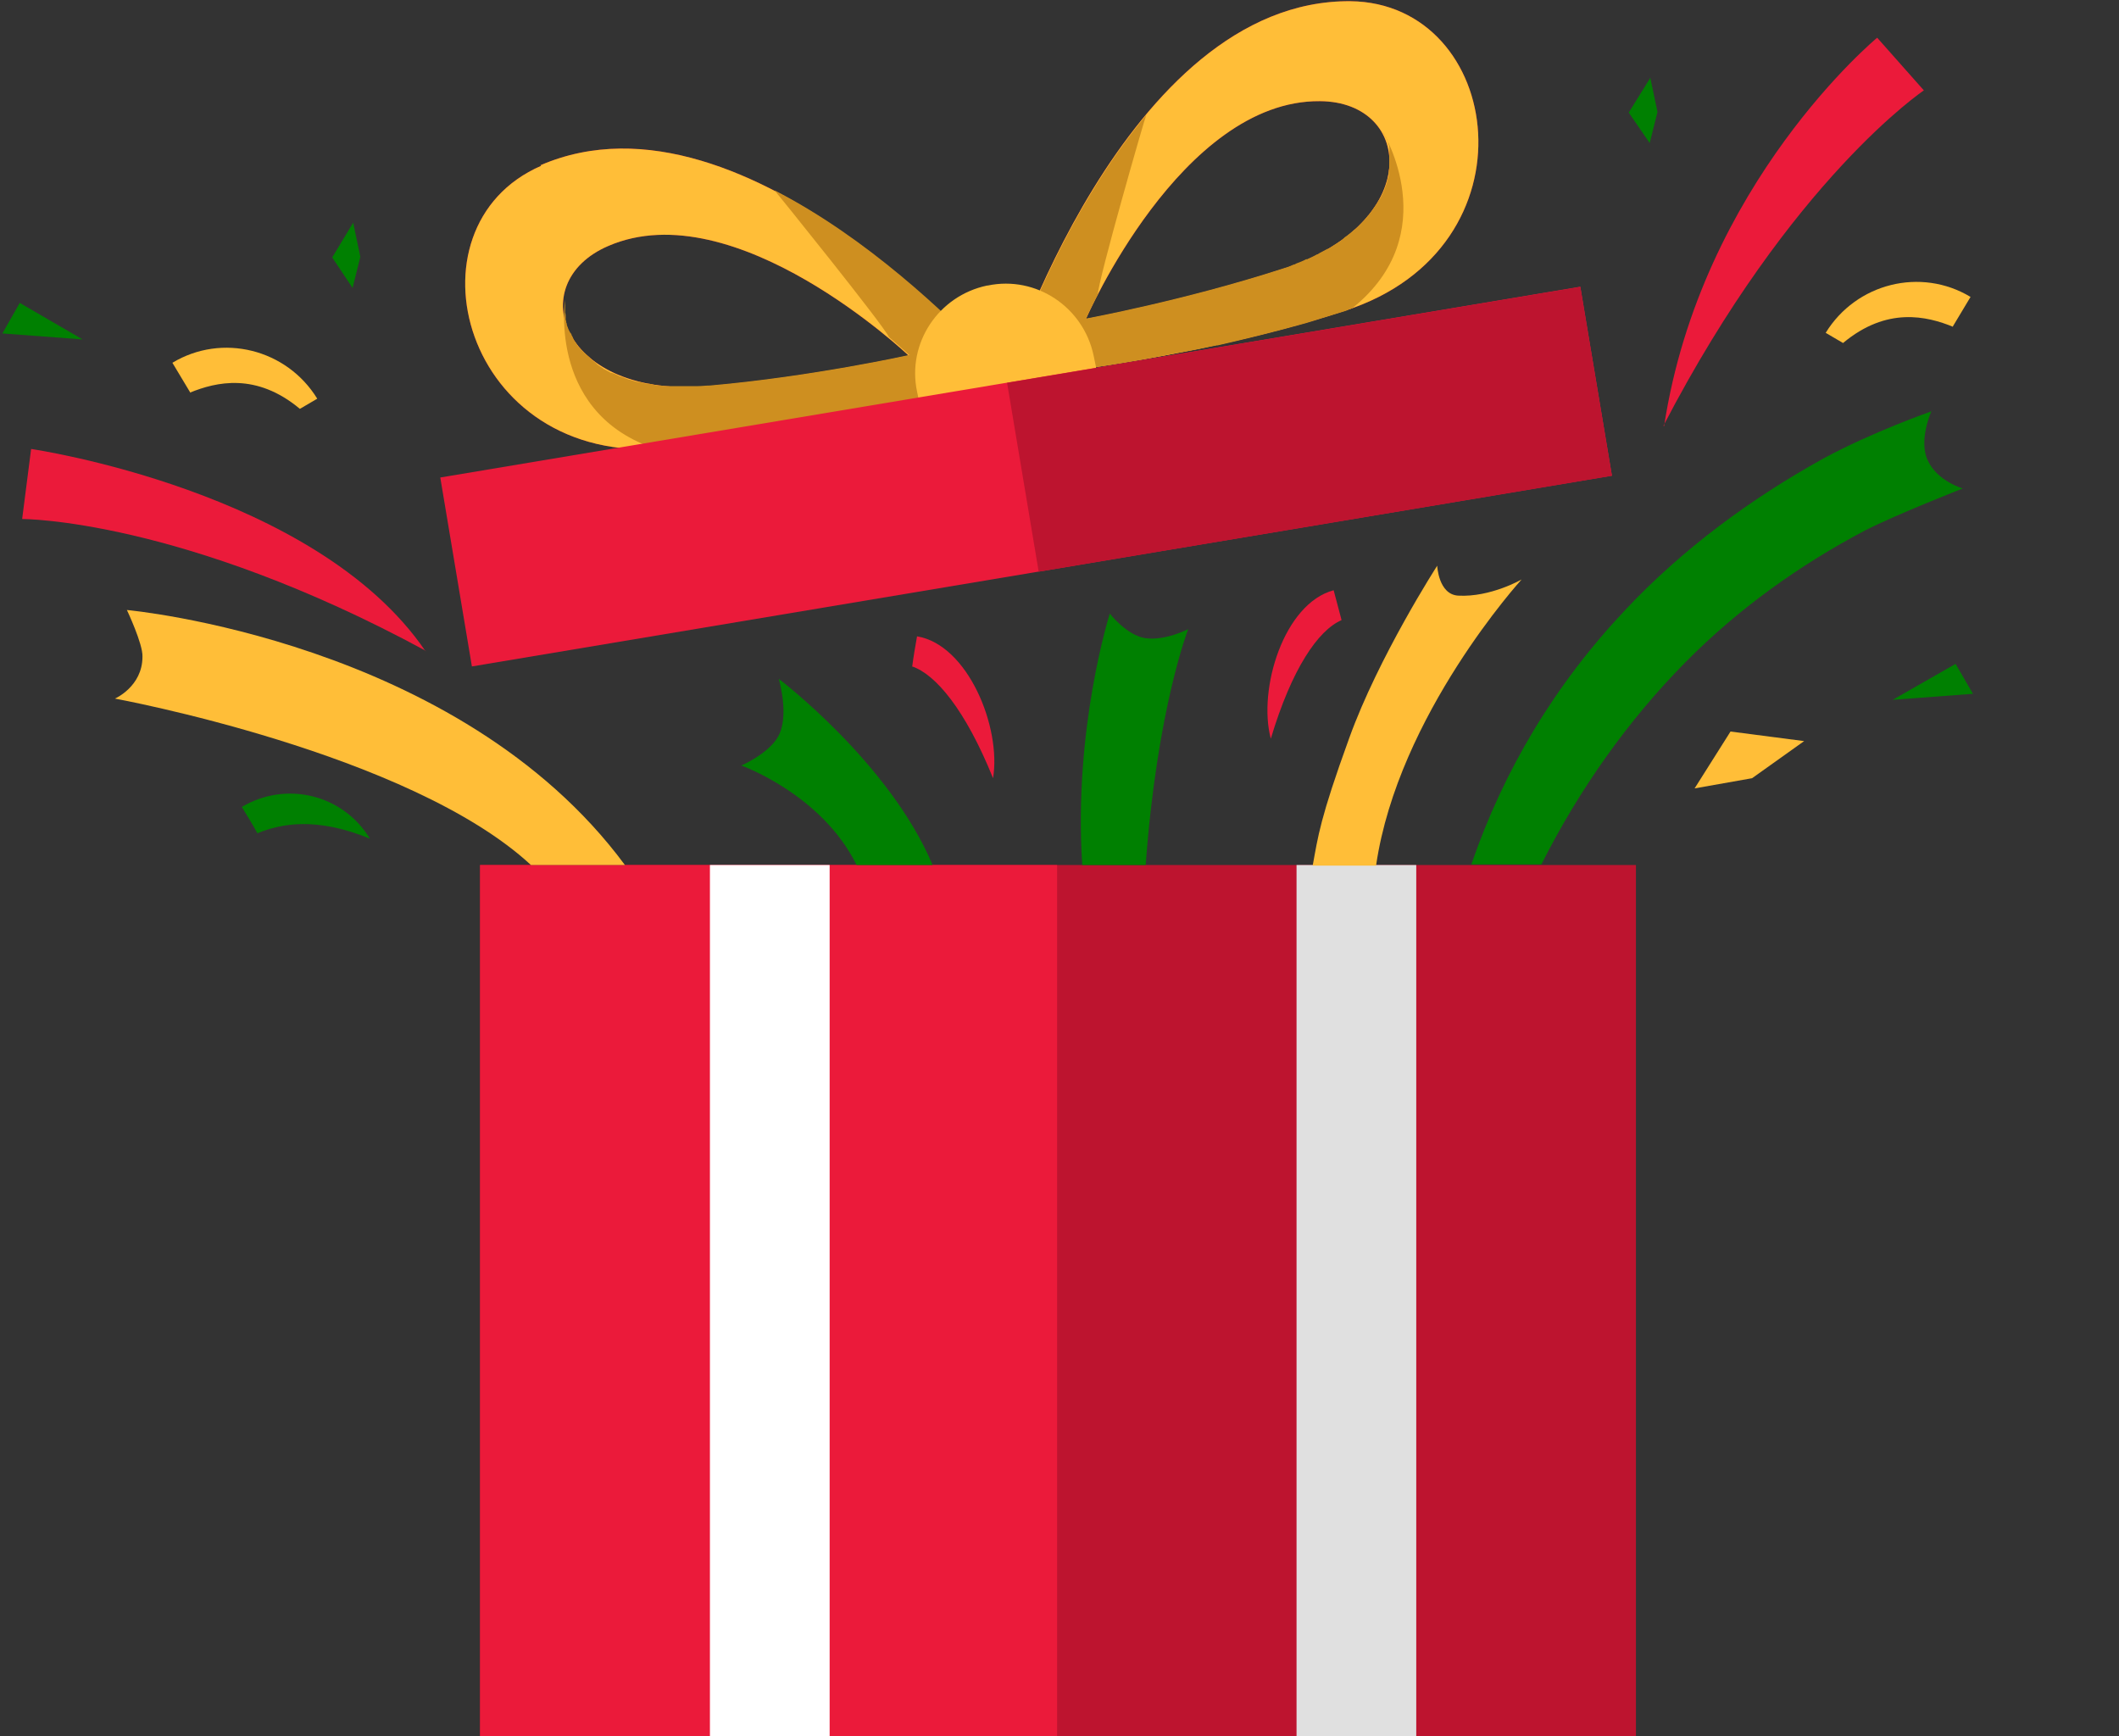 <?xml version="1.0" encoding="UTF-8"?>
<svg id="_圖層_1" data-name="圖層_1" xmlns="http://www.w3.org/2000/svg" version="1.1" viewBox="0 0 354 290">
  <rect x="0" y="0" width="354" height="290" fill="#333333" stroke="none"/>
  <!-- Generator: Adobe Illustrator 29.0.1, SVG Export Plug-In . SVG Version: 2.1.0 Build 192)  -->
  <defs>
    <style>
      .st0 {
        fill: #fff;
      }

      .st1 {
        fill: #ffbe38;
      }

      .st2 {
        fill: #e0e0e0;
      }

      .st3 {
        fill: #bd142f;
      }

      .st4 {
        fill: #ce8f20;
      }

      .st5 {
        fill: #008001;
      }

      .st6 {
        fill: #eb1a3a;
      }
    </style>
  </defs>
  <g>
    <g>
      <g>
        <path class="st3" d="M168,63.2s30.1-2.6,56.7-11.3c32.5-10.5,26.5-51.4.9-51.7-37.8-.3-57.6,62.9-57.6,62.9ZM181.4,53.3s15.9-36.6,39.1-36.4c15.7.1,17.3,20.5-6.4,28.1-16.3,5.3-32.7,8.3-32.7,8.3Z"/>
        <path class="st1" d="M168,63.2s30.1-2.6,56.7-11.3c32.5-10.5,26.5-51.4.9-51.7-37.8-.3-57.6,62.9-57.6,62.9ZM181.4,53.3s15.9-36.6,39.1-36.4c15.7.1,17.3,20.5-6.4,28.1-16.3,5.3-32.7,8.3-32.7,8.3Z"/>
        <path class="st4" d="M203.2,57.7c-1.1.2-2.3.5-3.4.7-1.1.2-2.2.4-3.3.6-1.2.2-2.5.5-3.7.7-4.2.8-8.1,1.4-11.5,1.9-.8.1-1.6.2-2.4.3-3.9.5-7,.9-8.8,1.1,0,0,0,0,0,0,0,0-.1,0-.2,0-.3,0-.5,0-.7,0-.7,0-1.1.1-1.1.1h0s.8-2.5,2.3-6.4c2.5-1.1,6.5-2.3,11.1-3.5,0,0,0,0,0,0,0,0,16.3-3,32.7-8.3.7-.2,1.3-.4,1.9-.7.2,0,.3-.1.5-.2.5-.2,1.1-.4,1.6-.7,0,0,.1,0,.2,0,.6-.3,1.1-.5,1.6-.8.1,0,.3-.1.4-.2.4-.2.9-.5,1.3-.7,0,0,.2,0,.3-.1.5-.3.9-.6,1.4-.9.1,0,.2-.1.3-.2.4-.2.7-.5,1-.8,0,0,.2-.1.3-.2.4-.3.8-.6,1.1-.9,0,0,.2-.2.3-.2.3-.3.6-.5.8-.8,0,0,.2-.2.3-.3.3-.3.6-.6.9-1,0,0,.1-.2.2-.2.2-.3.4-.5.6-.8,0-.1.2-.2.2-.3.2-.3.5-.7.7-1,0,0,0-.1.1-.2.2-.3.3-.5.5-.8,0-.1.1-.2.2-.4.1-.3.3-.6.4-.9,0-.1,0-.2.1-.3.1-.3.2-.5.3-.8,0-.1,0-.3.1-.4,0-.2.1-.5.2-.7,0-.1,0-.3,0-.4,0-.3,0-.6.1-.8,0-.1,0-.3,0-.4,0-.2,0-.4,0-.6,0-.1,0-.3,0-.4,0-.3,0-.6,0-.8,0-.1,0-.3,0-.4,0-.2,0-.3,0-.5,0-.1,0-.3,0-.4,0-.3-.1-.5-.2-.8,0-.1,0-.3-.1-.4,0-.1-.1-.3-.2-.4,0-.1-.1-.3-.2-.4-.1-.2-.2-.5-.4-.7h0s10.5,17-5.1,29.5c-.3.1-.6.2-1,.4-2.3.7-4.5,1.4-6.8,2.1-5,1.4-9.9,2.6-14.7,3.7Z"/>
      </g>
      <path class="st4" d="M169.8,58.1c1.9.8,11.6-4.8,11.6-4.8,0,0,.7-1.6,2-4.1,0-2.2,7.9-29.7,8.1-30-11.2,13.4-18.5,30.5-21.6,38.8Z"/>
    </g>
    <g>
      <g>
        <path class="st3" d="M90.4,27.7c-23.5,10.2-13.1,50.2,20.9,47.2,27.9-2.4,56.6-11.8,56.6-11.8,0,0-42.9-50.5-77.6-35.5ZM118.5,64.5c-24.8,2.2-31.3-17.2-16.9-23.4,21.2-9.2,50.2,18.3,50.2,18.3,0,0-16.2,3.6-33.3,5.1Z"/>
        <path class="st1" d="M90.4,27.7c-23.5,10.2-13.1,50.2,20.9,47.2,27.9-2.4,56.6-11.8,56.6-11.8,0,0-42.9-50.5-77.6-35.5ZM118.5,64.5c-24.8,2.2-31.3-17.2-16.9-23.4,21.2-9.2,50.2,18.3,50.2,18.3,0,0-16.2,3.6-33.3,5.1Z"/>
        <path class="st4" d="M133.5,71.8c1.1-.2,2.3-.4,3.4-.7,1.1-.2,2.2-.5,3.3-.7,1.2-.3,2.5-.5,3.7-.8,4.2-.9,8-1.9,11.3-2.8.8-.2,1.6-.4,2.3-.6,3.8-1,6.8-1.9,8.6-2.5,0,0,0,0,0,0,0,0,.1,0,.2,0,.3,0,.5-.1.7-.2.7-.2,1.1-.3,1.1-.3h0s0,0,0,0c0,0-1.7-2-4.6-5-2.8,0-6.9.4-11.6,1.1,0,0,0,0,0,0,0,0-16.2,3.6-33.3,5.1-.7,0-1.4.1-2,.1-.2,0-.3,0-.5,0-.6,0-1.2,0-1.7,0,0,0-.1,0-.2,0-.6,0-1.2,0-1.8,0-.2,0-.3,0-.5,0-.5,0-1,0-1.5-.1,0,0-.2,0-.3,0-.6,0-1.1-.2-1.6-.3-.1,0-.3,0-.4,0-.4,0-.8-.2-1.3-.3-.1,0-.2,0-.3,0-.5-.1-1-.3-1.4-.4-.1,0-.2,0-.3-.1-.4-.1-.7-.3-1.1-.4-.1,0-.2,0-.3-.1-.4-.2-.8-.4-1.2-.5,0,0-.2,0-.3-.1-.3-.2-.6-.3-.9-.5-.1,0-.2-.1-.3-.2-.3-.2-.7-.4-1-.7,0,0-.1-.1-.2-.2-.3-.2-.5-.4-.7-.6-.1,0-.2-.2-.3-.3-.2-.2-.5-.4-.7-.6,0,0-.2-.2-.2-.2-.2-.2-.4-.4-.6-.6,0-.1-.2-.2-.3-.3-.2-.2-.3-.4-.4-.6,0-.1-.2-.2-.2-.3-.2-.2-.3-.5-.4-.7,0-.1-.1-.2-.2-.4,0-.2-.2-.4-.3-.5,0-.1-.1-.2-.2-.4-.1-.3-.2-.5-.3-.8,0-.1,0-.3-.1-.4,0-.2,0-.3-.1-.5,0-.1,0-.3,0-.4,0-.3,0-.5-.1-.8,0-.1,0-.3,0-.4,0-.2,0-.3,0-.5,0-.1,0-.3,0-.4,0-.3,0-.5,0-.8h0s-3,19.7,16.2,25.2c.4,0,.7,0,1,0,2.4-.2,4.7-.5,7.1-.8,5.1-.6,10.2-1.5,15-2.4Z"/>
      </g>
      <path class="st4" d="M164.4,59.2c-1.4,1.5-12.5.1-12.5.1,0,0-1.3-1.2-3.4-3-.9-2-18.9-24.3-19.1-24.5,15.6,8,28.9,20.9,35.1,27.3Z"/>
    </g>
    <path class="st1" d="M164.9,47.7c-8.1,1.7-13.4,9.6-11.7,17.7l1,4.8,29.5-6-1-4.8c-1.7-8.1-9.6-13.4-17.7-11.7Z"/>
    <g>
      <rect class="st6" x="74.9" y="63.5" width="193.1" height="32" transform="translate(-10.8 29.5) rotate(-9.5)"/>
      <rect class="st3" x="170.2" y="55.6" width="97.1" height="32" transform="translate(-8.8 37.2) rotate(-9.5)"/>
    </g>
  </g>
  <g>
    <g>
      <rect class="st3" x="80.2" y="144.5" width="193.1" height="145.5"/>
      <rect class="st6" x="80.2" y="144.5" width="96.4" height="145.5"/>
    </g>
    <rect class="st0" x="118.6" y="144.5" width="20" height="145.5"/>
    <rect class="st2" x="216.6" y="144.5" width="20" height="145.5"/>
  </g>
  <g>
    <path class="st1" d="M85.9,144.5h18.5c-27.8-37.6-83.2-42.6-83.2-42.6,0,0,2.7,5.7,2.6,7.8,0,5-4.6,7-4.6,7,0,0,49.2,9,69.5,27.8,0,0-3,0-2.9,0Z"/>
    <path class="st5" d="M123.9,127.9s13.4,4.8,19.2,16.6h12.7c-7.2-17.1-25.7-31.1-25.7-31.1,0,0,1.9,6.4-.2,9.8-1.7,2.8-6.1,4.7-6.1,4.7Z"/>
    <path class="st5" d="M191.4,144.5c1.9-26.1,7.1-39.4,7.1-39.4,0,0-3.9,2-7.2,1.5-3.1-.5-5.9-4.1-5.9-4.1,0,0-6.1,19.2-4.6,42h10.7Z"/>
    <path class="st1" d="M229.9,144.5c3.7-25.1,24.3-47.7,24.3-47.7,0,0-5.2,3-10.6,2.7-3.3-.2-3.5-5-3.5-5,0,0-9.8,15.2-14.7,28.8-4.9,13.5-5.2,16.4-6.1,21.3h10.6Z"/>
    <path class="st5" d="M322.7,68.7s-9.8,3.4-18.1,7.9c-12.1,6.7-23.5,15.1-33,25.2-11.9,12.6-20.4,26.9-25.8,42.6h11.7c6.3-12.5,14.5-24.1,24.1-33.8,8.8-8.9,19-16.2,30-22,5.3-2.7,16.3-7,16.3-7,0,0-4.2-1.2-5.8-4.6-1.7-3.4.6-8.4.6-8.4Z"/>
  </g>
  <polygon class="st5" points="275.7 13 276.9 18.7 275.6 23.9 272.1 18.8 275.7 13"/>
  <g>
    <path class="st1" d="M326.3,54.6c-4.4-1.8-11.1-3.4-18.4,2.7-1.7-1-1.2-.7-2.9-1.7,5.1-8.3,15.9-11,24.2-6-1,1.7-2,3.3-3,5Z"/>
    <path class="st5" d="M43,139.2c3.9-1.6,9.8-2.8,18.8.9-4.5-7.4-14-9.7-21.4-5.3.9,1.5,1.8,2.9,2.6,4.4Z"/>
    <path class="st6" d="M224.1,103.6c-3.9,1.7-8.3,8.1-11.8,19.8-2.2-8.3,2.2-22.6,10.5-24.8.4,1.6.9,3.3,1.3,4.9Z"/>
    <path class="st6" d="M152.3,111.3c4,1.3,9,7.3,13.6,18.7,1.4-8.5-4.2-22.3-12.7-23.7-.3,1.7-.6,3.4-.8,5Z"/>
    <path class="st1" d="M31.7,65.6c4.4-1.8,11.1-3.4,18.4,2.7,1.7-1,1.2-.7,2.9-1.7-5.1-8.3-15.9-11-24.2-6l3,5Z"/>
    <path class="st6" d="M71.1,108.8C52.8,81.9,5.2,75,5.2,75l-1.5,11.7s26.6-.1,67.4,22Z"/>
    <path class="st6" d="M278,71.2c6.2-40.6,35.6-64.9,35.6-64.9l7.8,8.8s-22.1,14.8-43.5,56Z"/>
    <polygon class="st1" points="301.4 123.8 292.7 130 283.1 131.7 289.1 122.2 301.4 123.8"/>
    <polygon class="st5" points="59 37.2 60.2 42.9 58.9 48.1 55.5 43 59 37.2"/>
    <polygon class="st5" points=".4 55.7 3.3 50.6 13.8 56.7 .4 55.7"/>
    <polygon class="st5" points="329.6 115.9 326.7 110.9 316.2 116.9 329.6 115.9"/>
  </g>
</svg>